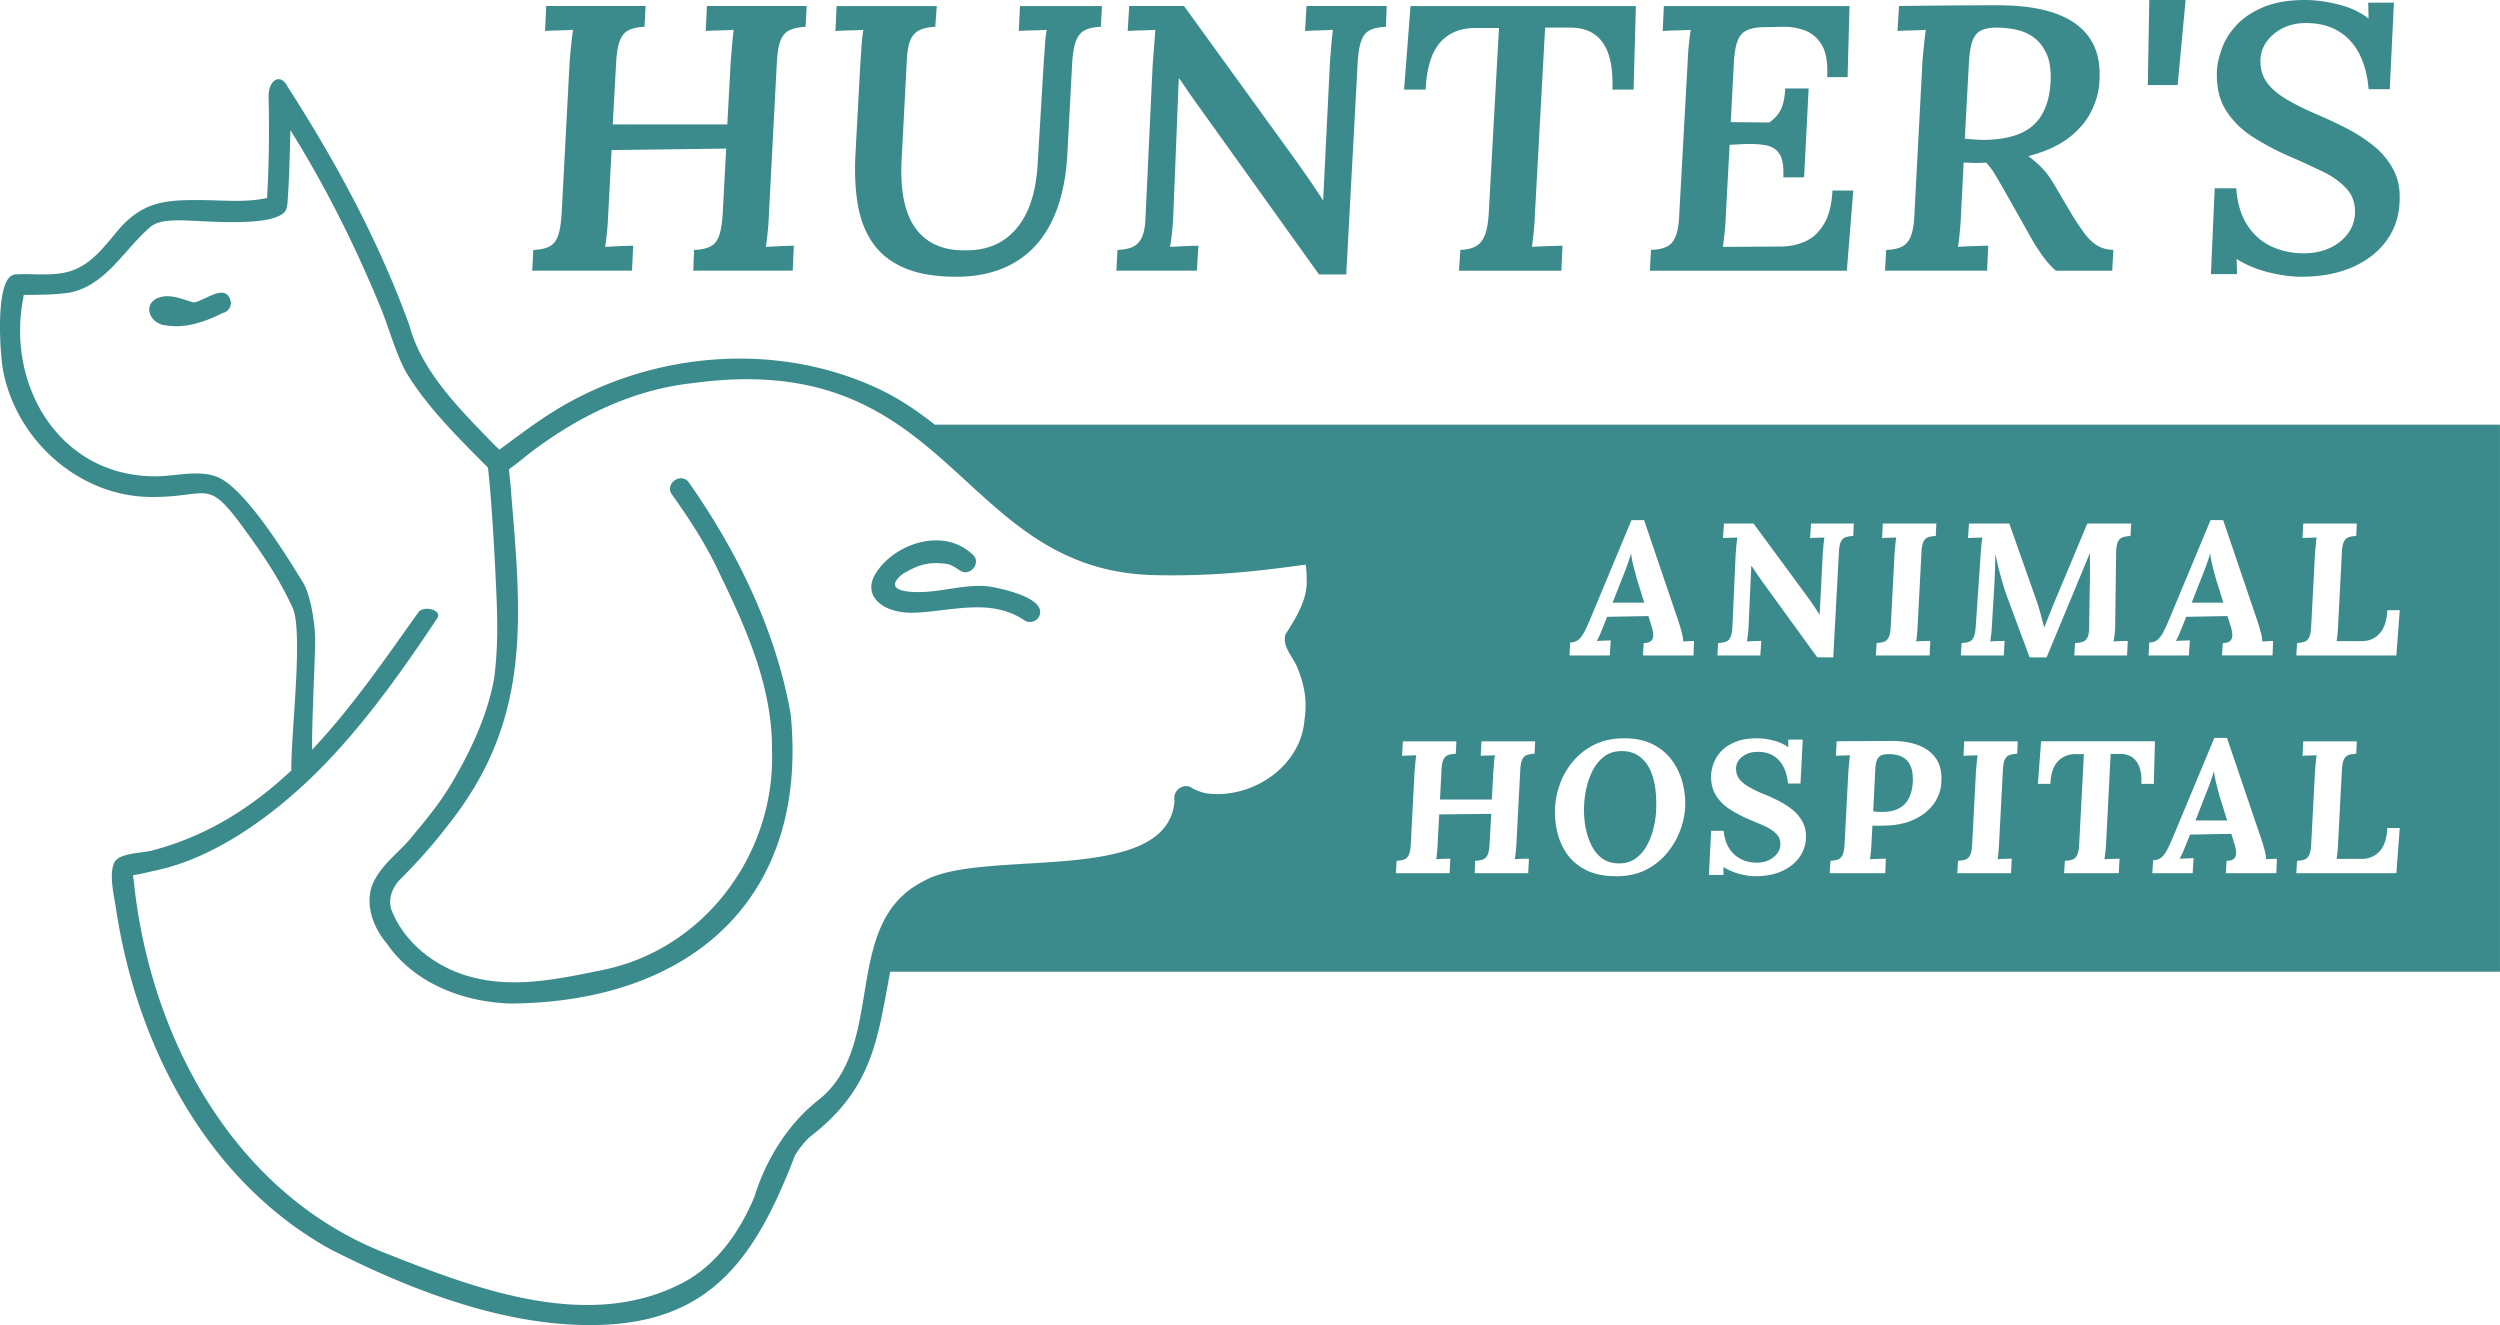 <svg xmlns="http://www.w3.org/2000/svg" id="Layer_2" viewBox="0 0 352.253 186.707"><defs><style>.cls-1{fill:#3c8b8c}</style></defs><g id="Layer_1-2"><g><g><path d="M113.666.852l-.16 2.93c-.888.036-1.625.186-2.211.453-.586.266-1.021.746-1.305 1.438-.285.693-.462 1.749-.533 3.17l-1.119 21.363a38.367 38.367 0 01-.186 2.663 46.165 46.165 0 01-.24 1.918c.603-.035 1.296-.071 2.078-.107a44.324 44.324 0 011.864-.054l-.16 3.516H97.683l.107-2.93c.994-.035 1.775-.204 2.344-.506.568-.301.976-.834 1.225-1.598.248-.763.408-1.819.479-3.17l.479-9.003-16.142.213-.479 9.057a38.367 38.367 0 01-.186 2.663 46.165 46.165 0 01-.24 1.918c.603-.035 1.296-.071 2.078-.107a44.319 44.319 0 011.865-.054l-.16 3.516H74.989l.16-2.93c.994-.035 1.766-.204 2.317-.506.55-.301.95-.834 1.199-1.598.248-.763.408-1.819.479-3.17l1.119-21.256c.071-.887.151-1.74.24-2.557.088-.817.168-1.456.24-1.918-.604.036-1.297.063-2.078.08-.782.018-1.403.045-1.865.08L76.96.85h14.011l-.16 2.93c-.888.036-1.617.186-2.184.453-.569.266-.995.755-1.279 1.465-.285.711-.462 1.758-.533 3.143l-.479 8.683h16.142l.479-8.843c.071-.887.141-1.74.213-2.557.071-.817.141-1.456.213-1.918-.568.036-1.252.063-2.051.08a37.51 37.51 0 00-1.891.08l.16-3.516h14.064zM155.273.852l-.16 2.93c-.995.036-1.767.205-2.318.506-.551.302-.959.826-1.225 1.571-.266.746-.435 1.812-.506 3.196l-.693 12.999c-.178 2.806-.657 5.274-1.438 7.405-.782 2.131-1.838 3.898-3.17 5.301a12.83 12.83 0 01-4.768 3.17c-1.847.71-3.925 1.065-6.233 1.065-2.949 0-5.381-.409-7.299-1.225-1.918-.817-3.41-1.989-4.475-3.516-1.065-1.526-1.776-3.356-2.131-5.487-.356-2.131-.462-4.493-.32-7.086l.693-12.838c.071-.959.133-1.838.186-2.637s.133-1.465.24-1.998c-.568.036-1.252.063-2.051.08a37.51 37.51 0 00-1.891.08l.16-3.516h14.118l-.213 2.93c-.924.036-1.67.195-2.238.479-.568.285-.986.738-1.252 1.358-.267.622-.435 1.501-.506 2.637l-.746 14.277c-.107 2.167 0 4.041.32 5.62.32 1.581.852 2.895 1.598 3.943s1.686 1.838 2.824 2.371c1.136.532 2.45.799 3.942.799 2.166.071 4.004-.373 5.514-1.332 1.509-.959 2.681-2.352 3.516-4.182.834-1.829 1.323-4.093 1.465-6.793l.852-14.277c.071-.887.133-1.74.186-2.557s.133-1.456.24-1.918c-.604.036-1.297.063-2.078.08-.782.018-1.403.045-1.864.08l.16-3.516h11.56zM185.851 38.677L169.23 15.45a79.366 79.366 0 01-1.518-2.131 163.64 163.64 0 01-1.518-2.238h-.107l-.746 18.752a44.502 44.502 0 01-.187 2.77 26.506 26.506 0 01-.293 2.184c.639-.035 1.35-.071 2.131-.107a44.324 44.324 0 011.864-.054l-.213 3.516h-11.347l.16-2.93c.923-.035 1.66-.186 2.211-.453.55-.266.967-.727 1.252-1.385.284-.657.444-1.536.479-2.637l1.012-21.576c.071-.923.141-1.828.213-2.717.071-.887.124-1.633.16-2.238a49.69 49.69 0 01-2.024.08c-.782.018-1.403.045-1.865.08l.213-3.516h7.725l15.769 21.789a230.885 230.885 0 012.104 3.01c.621.906 1.18 1.75 1.678 2.531h.053l.959-19.499c.071-.923.141-1.785.213-2.584.071-.799.141-1.429.213-1.891-.568.036-1.252.063-2.051.08a37.51 37.51 0 00-1.891.08l.213-3.516h11.294l-.107 2.93c-.995.036-1.767.205-2.317.506-.551.302-.95.826-1.199 1.571-.249.746-.409 1.812-.479 3.196l-1.598 29.621h-3.836zM230.495.852l-.32 11.774h-2.983c.07-1.989-.107-3.631-.534-4.928-.425-1.296-1.11-2.264-2.05-2.904-.942-.639-2.157-.94-3.65-.905h-3.25l-1.438 26.317a38.367 38.367 0 01-.186 2.663c-.09.818-.169 1.457-.24 1.918.425-.035.914-.062 1.465-.08.55-.017 1.082-.035 1.598-.054.514-.017.932-.027 1.252-.027l-.16 3.516h-14.437l.213-2.93c.923-.035 1.66-.213 2.21-.532.551-.32.968-.853 1.253-1.598.284-.746.461-1.793.532-3.143l1.438-25.997h-3.463c-2.095.036-3.729.746-4.901 2.131s-1.83 3.569-1.971 6.553h-3.036l.906-11.774h31.752zM260.594.852l-.266 10.016h-2.877c.106-2.024-.152-3.543-.773-4.555-.622-1.012-1.438-1.695-2.451-2.051a8.472 8.472 0 00-3.116-.479l-2.824.053c-.924.036-1.67.196-2.238.479-.569.285-.985.791-1.252 1.518-.266.728-.435 1.803-.506 3.223l-.426 8.151 5.434.053c.497-.354.906-.746 1.226-1.172s.56-.932.719-1.518.257-1.287.293-2.104h3.303l-.639 12.519h-2.93c.071-1.526-.107-2.618-.532-3.276-.426-.657-1.048-1.065-1.865-1.226-.818-.16-1.812-.221-2.983-.186l-2.184.107-.533 9.855a36.84 36.84 0 01-.186 2.637c-.089.799-.169 1.43-.24 1.891l8.151-.054c1.243 0 2.397-.24 3.463-.719s1.945-1.296 2.637-2.451c.693-1.154 1.092-2.725 1.199-4.715h2.93l-.906 11.294h-27.755l.16-2.93c.994-.035 1.766-.204 2.318-.506.55-.301.959-.834 1.225-1.598.266-.763.417-1.819.453-3.17l1.172-21.256c.035-.887.097-1.74.186-2.557s.168-1.456.24-1.918c-.604.036-1.297.063-2.077.08-.782.018-1.404.045-1.865.08l.16-3.516h26.158zM281.583.746c3.232 0 5.931.391 8.098 1.172 2.166.781 3.773 1.963 4.821 3.543 1.047 1.581 1.482 3.632 1.305 6.153-.107 1.457-.515 2.868-1.226 4.235-.71 1.367-1.776 2.584-3.196 3.649-1.421 1.065-3.285 1.9-5.593 2.504a14.932 14.932 0 011.891 1.625c.266.266.532.577.799.932.266.356.541.764.826 1.225l2.61 4.422c.674 1.101 1.287 2.016 1.838 2.743.55.728 1.136 1.279 1.758 1.651.621.373 1.376.577 2.264.613l-.16 2.93h-7.938c-.64-.533-1.288-1.26-1.945-2.184a31.095 31.095 0 01-1.944-3.143l-3.463-6.127c-.426-.746-.835-1.447-1.226-2.104a8.514 8.514 0 00-1.279-1.678c-.356.036-.728.053-1.118.053s-.755-.008-1.092-.027a18.782 18.782 0 00-.932-.027l-.373 7.245a38.53 38.53 0 01-.186 2.717 46.165 46.165 0 01-.24 1.918c.39-.035.861-.062 1.412-.08.55-.017 1.083-.035 1.598-.054.515-.017.932-.027 1.252-.027l-.16 3.516H265.6l.16-2.93c.994-.035 1.766-.204 2.318-.506.55-.301.959-.834 1.225-1.598.266-.763.417-1.819.453-3.17l1.118-21.256c.071-.887.151-1.74.24-2.557s.168-1.456.24-1.918c-.604.036-1.297.063-2.077.08-.782.018-1.421.045-1.918.08l.213-3.516a958.268 958.268 0 0114.011-.107zm-.266 3.143c-.924 0-1.661.142-2.211.426-.551.285-.95.782-1.199 1.492-.249.711-.409 1.687-.479 2.93l-.586 10.814 1.385.107c.461.036.94.054 1.438.054 1.989-.035 3.649-.337 4.981-.906 1.332-.568 2.352-1.456 3.063-2.664.71-1.207 1.119-2.752 1.226-4.635.07-1.598-.116-2.894-.56-3.889-.445-.994-1.039-1.766-1.785-2.317a6.415 6.415 0 00-2.531-1.119 13.518 13.518 0 00-2.743-.293zM307.953 0l-1.119 11.986h-4.208L302.839 0h5.115zM324.255 38.996c-1.35 0-2.868-.205-4.555-.613-1.687-.408-3.206-1.039-4.555-1.891l.053 2.131h-3.676l.533-12.093h3.037c.141 2.024.639 3.721 1.491 5.088.852 1.367 1.979 2.389 3.383 3.063 1.403.675 2.957 1.012 4.661 1.012 1.314 0 2.504-.24 3.57-.719s1.918-1.136 2.557-1.971a5.142 5.142 0 001.065-2.85c.071-1.42-.319-2.601-1.172-3.543-.852-.94-1.953-1.74-3.303-2.397a120.41 120.41 0 00-4.208-1.945 37.951 37.951 0 01-5.567-2.877c-1.688-1.065-3.002-2.352-3.943-3.862-.942-1.509-1.358-3.382-1.252-5.62.07-1.03.328-2.122.772-3.276s1.146-2.228 2.104-3.223c.959-.994 2.219-1.812 3.782-2.451C320.594.319 322.53 0 324.839 0c1.385 0 2.912.205 4.582.613 1.669.409 3.108 1.075 4.315 1.998l-.054-2.238h3.623l-.586 12.199h-2.983c-.142-1.882-.569-3.524-1.279-4.928-.711-1.403-1.696-2.485-2.957-3.249-1.261-.764-2.797-1.146-4.608-1.146-1.741 0-3.223.498-4.449 1.492-1.225.995-1.874 2.22-1.945 3.676-.036 1.208.248 2.247.853 3.116.603.871 1.509 1.67 2.717 2.398 1.207.728 2.681 1.465 4.421 2.21a60.547 60.547 0 014.102 1.918 22.505 22.505 0 013.836 2.477 10.807 10.807 0 012.796 3.356c.693 1.297.986 2.815.879 4.555-.072 2.06-.693 3.889-1.865 5.487-1.172 1.598-2.779 2.842-4.821 3.729-2.043.887-4.431 1.332-7.165 1.332z" class="cls-1"/></g><path d="M27.308 42.625c-1.476-.389-3.041-1.179-4.616-.786-2.796.678-1.756 3.841.731 4.017 2.739.445 5.515-.511 7.934-1.742.699-.111 1.224-.822 1.189-1.522-.635-2.897-3.502-.278-5.237.033z" class="cls-1"/><g><path d="M140.118 82.767c-3.416-.73-7.091.652-10.649.659-4.989.009-3.236-1.882-2.202-2.598 2.07-1.21 3.454-1.714 6.078-1.378.847.109 1.71.857 2.047 1.009 1.275.72 2.733-.963 1.86-2.112-4.07-4.2-11.146-1.853-13.841 2.409-2.029 3.209 1.019 5.75 5.472 5.575 5.263-.207 10.787-2.157 15.582 1.157a1.478 1.478 0 001.963-.655c1.054-2.453-4.548-3.69-6.312-4.067z" class="cls-1"/><g><path d="M268.386 106.878a3 3 0 00-1.142-.505 5.62 5.62 0 00-1.102-.119c-.372 0-.695.044-.969.133-.275.089-.491.284-.651.584-.159.301-.257.761-.292 1.381l-.292 5.974.584.053c.195.018.398.027.611.027.973 0 1.774-.163 2.403-.491a3.223 3.223 0 001.42-1.434c.319-.628.505-1.394.558-2.296.035-.885-.053-1.593-.266-2.125-.212-.531-.5-.925-.863-1.181zM230.138 79.673a13.133 13.133 0 01-.319-1.713c-.071.301-.212.753-.425 1.354a53.71 53.71 0 01-.823 2.151l-1.354 3.452h4.461l-1.035-3.319a70.5 70.5 0 01-.505-1.925zM232.341 108.153c-.407-.752-.939-1.332-1.593-1.739-.655-.407-1.443-.602-2.363-.584-.903.018-1.677.266-2.323.744a5.492 5.492 0 00-1.58 1.858 9.943 9.943 0 00-.916 2.456 13.803 13.803 0 00-.358 2.535 13.11 13.11 0 00.119 2.669c.133.947.385 1.846.757 2.695.372.85.885 1.54 1.54 2.072.655.531 1.487.796 2.496.796.92 0 1.704-.235 2.35-.704s1.173-1.075 1.58-1.819a9.885 9.885 0 00.929-2.416c.213-.867.336-1.708.372-2.522.053-1.222 0-2.346-.159-3.373-.16-1.026-.443-1.916-.85-2.669zM312.238 81.599a70.5 70.5 0 01-.505-1.925 13.133 13.133 0 01-.319-1.713c-.071.301-.212.753-.425 1.354a53.71 53.71 0 01-.823 2.151l-1.354 3.452h4.461l-1.035-3.319zM312.265 110.357a13.133 13.133 0 01-.319-1.713c-.071.301-.212.753-.425 1.354a53.71 53.71 0 01-.823 2.151l-1.354 3.452h4.461l-1.035-3.319a70.5 70.5 0 01-.505-1.925z" class="cls-1"/><path d="M131.71 59.833c-2.697-2.124-5.522-4.013-8.629-5.369-13.573-6.091-29.934-4.932-42.929 2.245-3.467 1.897-6.612 4.309-9.784 6.651-.257-.253-.524-.491-.743-.713-4.533-4.679-10.184-10.175-11.918-16.736-4.323-11.932-10.344-23.064-17.211-33.745-1.043-1.989-2.707-.802-2.653 1.484.112 4.698.07 9.487-.215 14.243-2.931.659-6.157.324-9.166.299-4.953-.042-8.305.116-11.801 4.223-1.809 2.125-3.471 4.452-6.121 5.56-2.548 1.066-5.545.54-8.268.679-.151 0-.293.035-.428.085l-.046.017a1.287 1.287 0 00-.154.075c-.05.028-.1.058-.147.093-.021.016-.04.033-.06.05C-.682 40.746.065 50.405.428 52.167c1.856 9.864 10.766 17.872 20.978 17.858 8.278.028 7.675-2.906 13.239 4.824 2.468 3.388 4.862 6.976 6.58 10.783 1.553 3.439-.264 17.845-.174 22.923-5.461 5.124-11.804 9.243-19.675 11.298-1.105.289-3.202.311-4.44.928a1.46 1.46 0 00-.501.333 1.345 1.345 0 00-.444.724c-.597 1.644.113 4.588.335 6.074 2.888 19.354 12.809 38.515 30.337 48.171 10.333 5.222 22.017 9.884 33.752 10.547 18.499.989 25.483-7.861 31.591-23.817a13.172 13.172 0 012.055-2.587c8.927-6.809 9.577-13.84 11.371-23.312h226.817V59.833H131.71zm171.128 30.688c.496 0 .898-.142 1.208-.425.309-.283.58-.655.81-1.115.23-.46.46-.956.691-1.487l5.921-14.206h1.779l4.912 14.471c.088.266.207.668.358 1.208.15.54.234 1.014.252 1.42l1.514-.08-.08 2.044h-7.116l.107-1.752c.495 0 .845-.101 1.049-.305s.301-.482.292-.836a4.35 4.35 0 00-.226-1.195l-.451-1.46-5.815.106-.504 1.248c-.089.23-.226.57-.412 1.022a9.256 9.256 0 01-.544 1.128l1.965-.08-.133 2.124h-5.682l.106-1.832zm-38.421.08c.389-.017.725-.07 1.009-.16.283-.088.509-.292.677-.61s.27-.832.305-1.54l.531-10.17c.035-.478.075-.938.119-1.381.044-.442.084-.778.119-1.009-.283.018-.637.031-1.062.04-.425.009-.735.022-.929.04l.107-2.044h7.541l-.08 1.753c-.39.017-.73.071-1.022.159-.292.089-.522.288-.69.598-.168.31-.27.827-.305 1.553L270.206 88c-.018.478-.049.939-.093 1.381-.044.443-.084.779-.119 1.009.283-.035.641-.057 1.075-.066.434-.009.739-.013.916-.013l-.106 2.044h-7.568l.106-1.752zm-81.509 3.751c.914 2.275 1.288 4.52.898 7.009-.458 6.597-7.311 11.236-13.719 10.434-.61-.086-1.464-.376-2.093-.734-.97-.81-2.813.099-2.502 1.773-.929 12.213-27.182 6.52-35.396 11.345-11.653 5.898-5.123 22.828-14.548 30.633-4.374 3.343-7.579 8.42-9.252 13.826-1.99 4.758-5.122 9.359-9.806 11.957-13.321 7.177-29.291 1.094-42.368-4.097-20.498-8.114-32.375-29.008-35.084-50.698-.084-.673-.163-1.596-.309-2.473 1.155-.172 2.426-.511 3.273-.69 7.632-1.614 15.726-6.954 22.706-13.891 6.726-6.684 12.391-14.871 16.902-21.63.75-1.125-1.804-1.855-2.633-.883-4.65 6.526-9.375 13.451-15.007 19.41l.012-2.03c.075-4.205.315-8.74.426-12.996.046-2.945-.758-6.963-1.659-8.446-3.712-6.111-8.776-13.729-12.251-15.009-2.851-1.05-6.15.084-9.199-.057C8.214 66.761.856 54.166 3.297 41.884c.009-.104.029-.214.054-.328 2.172-.021 4.363.004 6.507-.337 5.021-1.018 7.577-5.96 11.212-9.142 1.035-.924 2.457-.982 3.823-1.031 2.377-.086 12.011 1.022 14.774-.825.583-.276.79-.891.843-1.619.263-3.618.309-6.835.412-10.251 4.841 7.74 8.966 15.959 12.462 24.397 1.311 2.988 2.19 6.651 3.797 9.633 2.921 4.925 7.546 9.451 11.577 13.51.46 4.26.697 8.526.947 12.795.259 5.694.682 11.156-.084 16.892-.885 5.088-3.264 10.146-5.907 14.659-1.511 2.581-3.381 4.921-5.393 7.316-1.88 2.482-4.79 4.294-5.914 7.27-.961 2.795.226 5.935 2.11 8.138 3.872 5.629 10.828 8.26 17.492 8.438 25.12-.203 41.987-14.604 39.398-40.783-2.064-11.697-7.499-22.898-14.312-32.581-1.033-1.606-3.509.087-2.428 1.629 2.543 3.556 4.924 7.24 6.757 11.223 3.785 7.795 7.471 16.07 7.35 24.987.448 14.272-9.378 27.869-23.9 30.808-5.98 1.21-12.345 2.643-18.527.959-4.792-1.251-9.377-4.705-11.208-9.481-.511-1.608.227-3.351 1.454-4.459 2.344-2.372 4.57-4.853 6.589-7.518 11.693-14.709 10.312-28.928 8.856-46.505-.044-1.193-.259-2.389-.315-3.578 1.142-.771 2.408-1.877 3.252-2.509 6.849-5.133 14.431-8.741 22.728-9.618 36.832-5.023 37.127 26.71 65.352 27.073 7.502.137 13.568-.462 20.91-1.493.106.623.153 1.356.135 1.946.213 2.895-1.488 5.521-2.984 7.905-.508 1.818 1.267 3.308 1.788 4.95zm33.317 11.85c-.39.017-.731.071-1.022.159-.292.089-.523.288-.69.598-.169.31-.27.827-.305 1.553l-.531 10.17c-.018.478-.053.939-.106 1.381-.053.443-.098.779-.133 1.009.301-.035.664-.057 1.089-.066.425-.009.725-.013.902-.013l-.106 2.044h-7.541l.08-1.752c.407-.017.753-.07 1.036-.16.283-.088.508-.292.677-.61.168-.319.27-.832.305-1.54l.239-4.302-7.329.08-.212 3.93c-.018.478-.049.939-.093 1.381-.044.443-.084.779-.119 1.009.283-.035.641-.057 1.075-.066.434-.009.739-.013.916-.013l-.106 2.044h-7.568l.106-1.752c.389-.017.725-.07 1.009-.16.283-.088.509-.292.677-.61s.27-.832.305-1.54l.531-10.17c.035-.478.075-.938.119-1.381.044-.442.084-.778.119-1.009-.283.018-.637.031-1.062.04-.425.009-.735.022-.929.04l.107-2.044h7.541l-.08 1.753c-.39.017-.73.071-1.022.159-.292.089-.522.288-.69.598-.168.31-.27.827-.305 1.553l-.212 4.143h7.302l.212-3.85c.035-.478.071-.938.106-1.381.036-.442.08-.778.133-1.009-.284.018-.642.031-1.075.04-.434.009-.749.022-.943.04l.106-2.044h7.568l-.08 1.753zm21.215 7.541c-.053 1.098-.296 2.213-.73 3.346a11.07 11.07 0 01-1.858 3.147 9.237 9.237 0 01-2.974 2.337c-1.178.593-2.554.89-4.129.89-1.682 0-3.093-.284-4.235-.85-1.142-.566-2.044-1.323-2.708-2.27-.664-.947-1.128-1.995-1.394-3.146s-.363-2.301-.292-3.452c.053-1.115.292-2.244.717-3.385a10.43 10.43 0 011.859-3.146 9.267 9.267 0 013-2.31c1.186-.584 2.567-.876 4.142-.876 1.611 0 2.979.292 4.103.876 1.124.584 2.027 1.359 2.708 2.323.681.965 1.164 2.013 1.447 3.146s.399 2.257.345 3.372zm1.169-21.39h-7.116l.107-1.752c.495 0 .845-.101 1.049-.305s.301-.482.292-.836a4.35 4.35 0 00-.226-1.195l-.451-1.46-5.815.106-.504 1.248c-.089.23-.226.57-.412 1.022a9.256 9.256 0 01-.544 1.128l1.965-.08-.133 2.124h-5.682l.106-1.832c.496 0 .898-.142 1.208-.425.309-.283.58-.655.81-1.115.23-.46.46-.956.691-1.487l5.921-14.206h1.779l4.912 14.471c.088.266.207.668.358 1.208.15.54.234 1.014.252 1.42l1.514-.08-.08 2.044zm14.856 28.533c-.611.814-1.439 1.447-2.483 1.898-1.045.452-2.257.678-3.638.678-.69 0-1.447-.111-2.27-.332a8.125 8.125 0 01-2.243-.969v1.115h-2.044l.318-6.214h1.753c.106.992.372 1.819.796 2.483s.973 1.164 1.646 1.5c.672.337 1.416.505 2.231.505.637 0 1.199-.115 1.686-.345a3.12 3.12 0 001.168-.916c.292-.38.447-.792.465-1.235.035-.619-.151-1.137-.558-1.553-.407-.416-.929-.77-1.567-1.063a47.901 47.901 0 00-1.938-.836 18.86 18.86 0 01-3-1.54c-.886-.566-1.567-1.248-2.045-2.044s-.69-1.77-.637-2.921a5.564 5.564 0 01.412-1.713 4.939 4.939 0 011.115-1.646c.505-.504 1.164-.916 1.978-1.235s1.805-.478 2.974-.478c.708 0 1.478.106 2.31.319s1.522.531 2.071.956v-1.089h2.044l-.319 6.186h-1.752c-.106-.991-.345-1.819-.717-2.482s-.863-1.164-1.473-1.501c-.611-.336-1.332-.496-2.164-.478-.761 0-1.438.212-2.031.637-.594.425-.908.973-.943 1.646-.018.549.115 1.031.398 1.447.283.416.73.806 1.341 1.168.611.363 1.394.74 2.35 1.129.655.266 1.328.576 2.018.929.691.354 1.324.77 1.899 1.248a5.627 5.627 0 011.381 1.687c.345.646.5 1.403.465 2.27a4.957 4.957 0 01-.996 2.788zm-5.324-39.18a78.453 78.453 0 01-.664-.956c-.23-.336-.46-.681-.69-1.035h-.027L246.388 88c-.018.478-.053.939-.106 1.381-.053.443-.097.779-.133 1.009.301-.035.664-.057 1.089-.066.425-.009.734-.013.929-.013l-.133 2.044h-6.054l.106-1.752c.407-.017.753-.07 1.035-.16.283-.088.509-.292.677-.61s.27-.832.305-1.54l.452-10.17c.035-.478.075-.938.119-1.381.044-.442.084-.778.119-1.009-.283.018-.641.031-1.075.04-.434.009-.748.022-.943.04l.133-2.044h4.168l7.568 10.276c.407.567.747 1.058 1.022 1.474.274.416.509.774.704 1.075h.027l.425-8.471c.035-.478.075-.938.119-1.381.044-.442.084-.778.119-1.009-.283.018-.642.031-1.075.04-.434.009-.748.022-.943.04l.133-2.044h6.027l-.08 1.753a4.106 4.106 0 00-1.036.159c-.283.089-.509.288-.677.598-.168.31-.27.827-.305 1.553l-.796 14.79h-2.257l-7.913-10.913zm25.384 28.718a5.482 5.482 0 01-.598 2.085c-.345.681-.841 1.301-1.487 1.858-.647.558-1.443 1.014-2.39 1.367-.947.354-2.049.549-3.306.584-.39.018-.73.027-1.022.027s-.589-.009-.89-.027l-.133 2.337c-.018.496-.049.965-.093 1.407-.044.443-.084.779-.119 1.009.195-.017.442-.031.743-.04.301-.009.593-.017.876-.027.283-.009.486-.013.611-.013l-.08 2.044h-7.833l.106-1.752c.389-.017.725-.07 1.009-.16.283-.088.509-.292.677-.61s.27-.832.305-1.54l.531-10.17c.035-.478.075-.938.119-1.381.044-.442.084-.778.119-1.009-.283.018-.637.031-1.062.04-.425.009-.735.022-.929.04l.107-2.044c1.257-.017 2.509-.027 3.757-.027s2.492-.009 3.731-.027c1.558-.017 2.898.186 4.023.611s1.974 1.08 2.549 1.965.801 2.036.677 3.452zm10.701-4.221c-.39.017-.73.071-1.022.159-.292.089-.522.288-.69.598-.168.31-.27.827-.305 1.553l-.531 10.17c-.018.478-.049.939-.093 1.381-.044.443-.084.779-.119 1.009.283-.035.641-.057 1.075-.066.434-.009.739-.013.916-.013l-.106 2.044h-7.568l.106-1.752c.389-.017.725-.07 1.009-.16.283-.088.509-.292.677-.61s.27-.832.305-1.54l.531-10.17c.035-.478.075-.938.119-1.381.044-.442.084-.778.119-1.009-.283.018-.637.031-1.062.04-.425.009-.735.022-.929.04l.107-2.044h7.541l-.08 1.753zm-1.487-22.319a30.148 30.148 0 01-.478-1.447 42.294 42.294 0 01-.584-2.084 42.782 42.782 0 01-.505-2.204h-.027c-.018.903-.04 1.771-.066 2.602a71.934 71.934 0 01-.119 2.443L280.668 88c-.018.478-.053.939-.107 1.381-.053.443-.097.779-.133 1.009.301-.035.668-.057 1.102-.066.434-.009.739-.013.916-.013l-.106 2.044h-6.054l.106-1.752c.407-.017.747-.07 1.022-.16.274-.088.491-.292.651-.61.159-.319.266-.832.319-1.54l.69-10.17c.035-.478.075-.938.119-1.381.044-.442.084-.778.12-1.009-.284.018-.642.031-1.076.04-.434.009-.748.022-.942.04l.133-2.044h5.682l3.638 10.302c.301.815.545 1.576.73 2.284.186.708.367 1.381.545 2.018h.027l.743-1.858c.248-.619.487-1.212.717-1.779l1.54-3.664c.513-1.221 1.022-2.438 1.527-3.651a1173.58 1173.58 0 011.526-3.651h6.187l-.106 1.753c-.39.017-.735.071-1.036.159-.301.089-.535.288-.704.598-.168.31-.261.827-.279 1.553l-.133 10.17c0 .478-.027.939-.08 1.381a9.894 9.894 0 01-.16 1.009c.301-.035.668-.057 1.102-.066.433-.009.739-.013.916-.013l-.106 2.044h-7.435l.106-1.752c.407-.017.757-.07 1.049-.16.292-.088.522-.292.69-.61s.252-.832.252-1.54l.08-5.629c.018-.213.027-.588.027-1.128v-3.571h-.027l-1.248 3.027-4.833 11.63h-2.39l-3.24-8.736zm18.706 24.191c-.239-.628-.593-1.097-1.062-1.407-.469-.309-1.04-.456-1.713-.438h-1.275l-.637 12.453c-.018.478-.053.939-.106 1.381-.053.443-.097.779-.133 1.009.194-.017.433-.031.717-.04.283-.009.557-.017.823-.027.266-.009.46-.013.584-.013l-.106 2.044h-7.701l.107-1.752c.407-.017.752-.07 1.035-.16.283-.088.509-.292.677-.61s.27-.832.305-1.54l.664-12.719h-1.222c-1.009.018-1.828.363-2.456 1.035-.629.673-.978 1.726-1.049 3.159h-1.753l.452-6.001h16.038l-.159 6.001h-1.753c.053-.956-.04-1.748-.279-2.376zm19.292 14.962h-7.116l.107-1.752c.495 0 .845-.101 1.049-.305s.301-.482.292-.836a4.35 4.35 0 00-.226-1.195l-.451-1.46-5.815.106-.504 1.248c-.089.23-.226.57-.412 1.022a9.256 9.256 0 01-.544 1.128l1.965-.08-.133 2.124h-5.682l.106-1.832c.496 0 .898-.142 1.208-.425.309-.283.58-.655.81-1.115.23-.46.46-.956.691-1.487l5.921-14.206h1.779l4.912 14.471c.088.266.207.668.358 1.208.15.54.234 1.014.252 1.42l1.514-.08-.08 2.044zm2.92-32.436c.389-.017.725-.07 1.009-.16.283-.088.509-.292.677-.61s.27-.832.305-1.54l.531-10.17c.035-.478.075-.938.119-1.381.044-.442.084-.778.119-1.009-.283.018-.637.031-1.062.04-.425.009-.735.022-.929.04l.107-2.044h7.541l-.08 1.753c-.39.017-.73.071-1.022.159-.292.089-.522.288-.69.598-.168.31-.27.827-.305 1.553L329.446 88c-.018.478-.049.929-.093 1.354s-.084.753-.119.982h3.558c1.044-.017 1.885-.385 2.522-1.102s.991-1.801 1.062-3.253h1.753l-.478 6.373h-14.099l.106-1.752zm13.994 32.436h-14.099l.106-1.752c.389-.017.725-.07 1.009-.16.283-.088.509-.292.677-.61s.27-.832.305-1.54l.531-10.17c.035-.478.075-.938.119-1.381.044-.442.084-.778.119-1.009-.283.018-.637.031-1.062.04-.425.009-.735.022-.929.04l.107-2.044h7.541l-.08 1.753c-.39.017-.73.071-1.022.159-.292.089-.522.288-.69.598-.168.31-.27.827-.305 1.553l-.531 10.17c-.018.478-.049.929-.093 1.354s-.084.753-.119.982h3.558c1.044-.017 1.885-.385 2.522-1.102s.991-1.801 1.062-3.253h1.753l-.478 6.373z" class="cls-1"/></g></g></g></g></svg>
